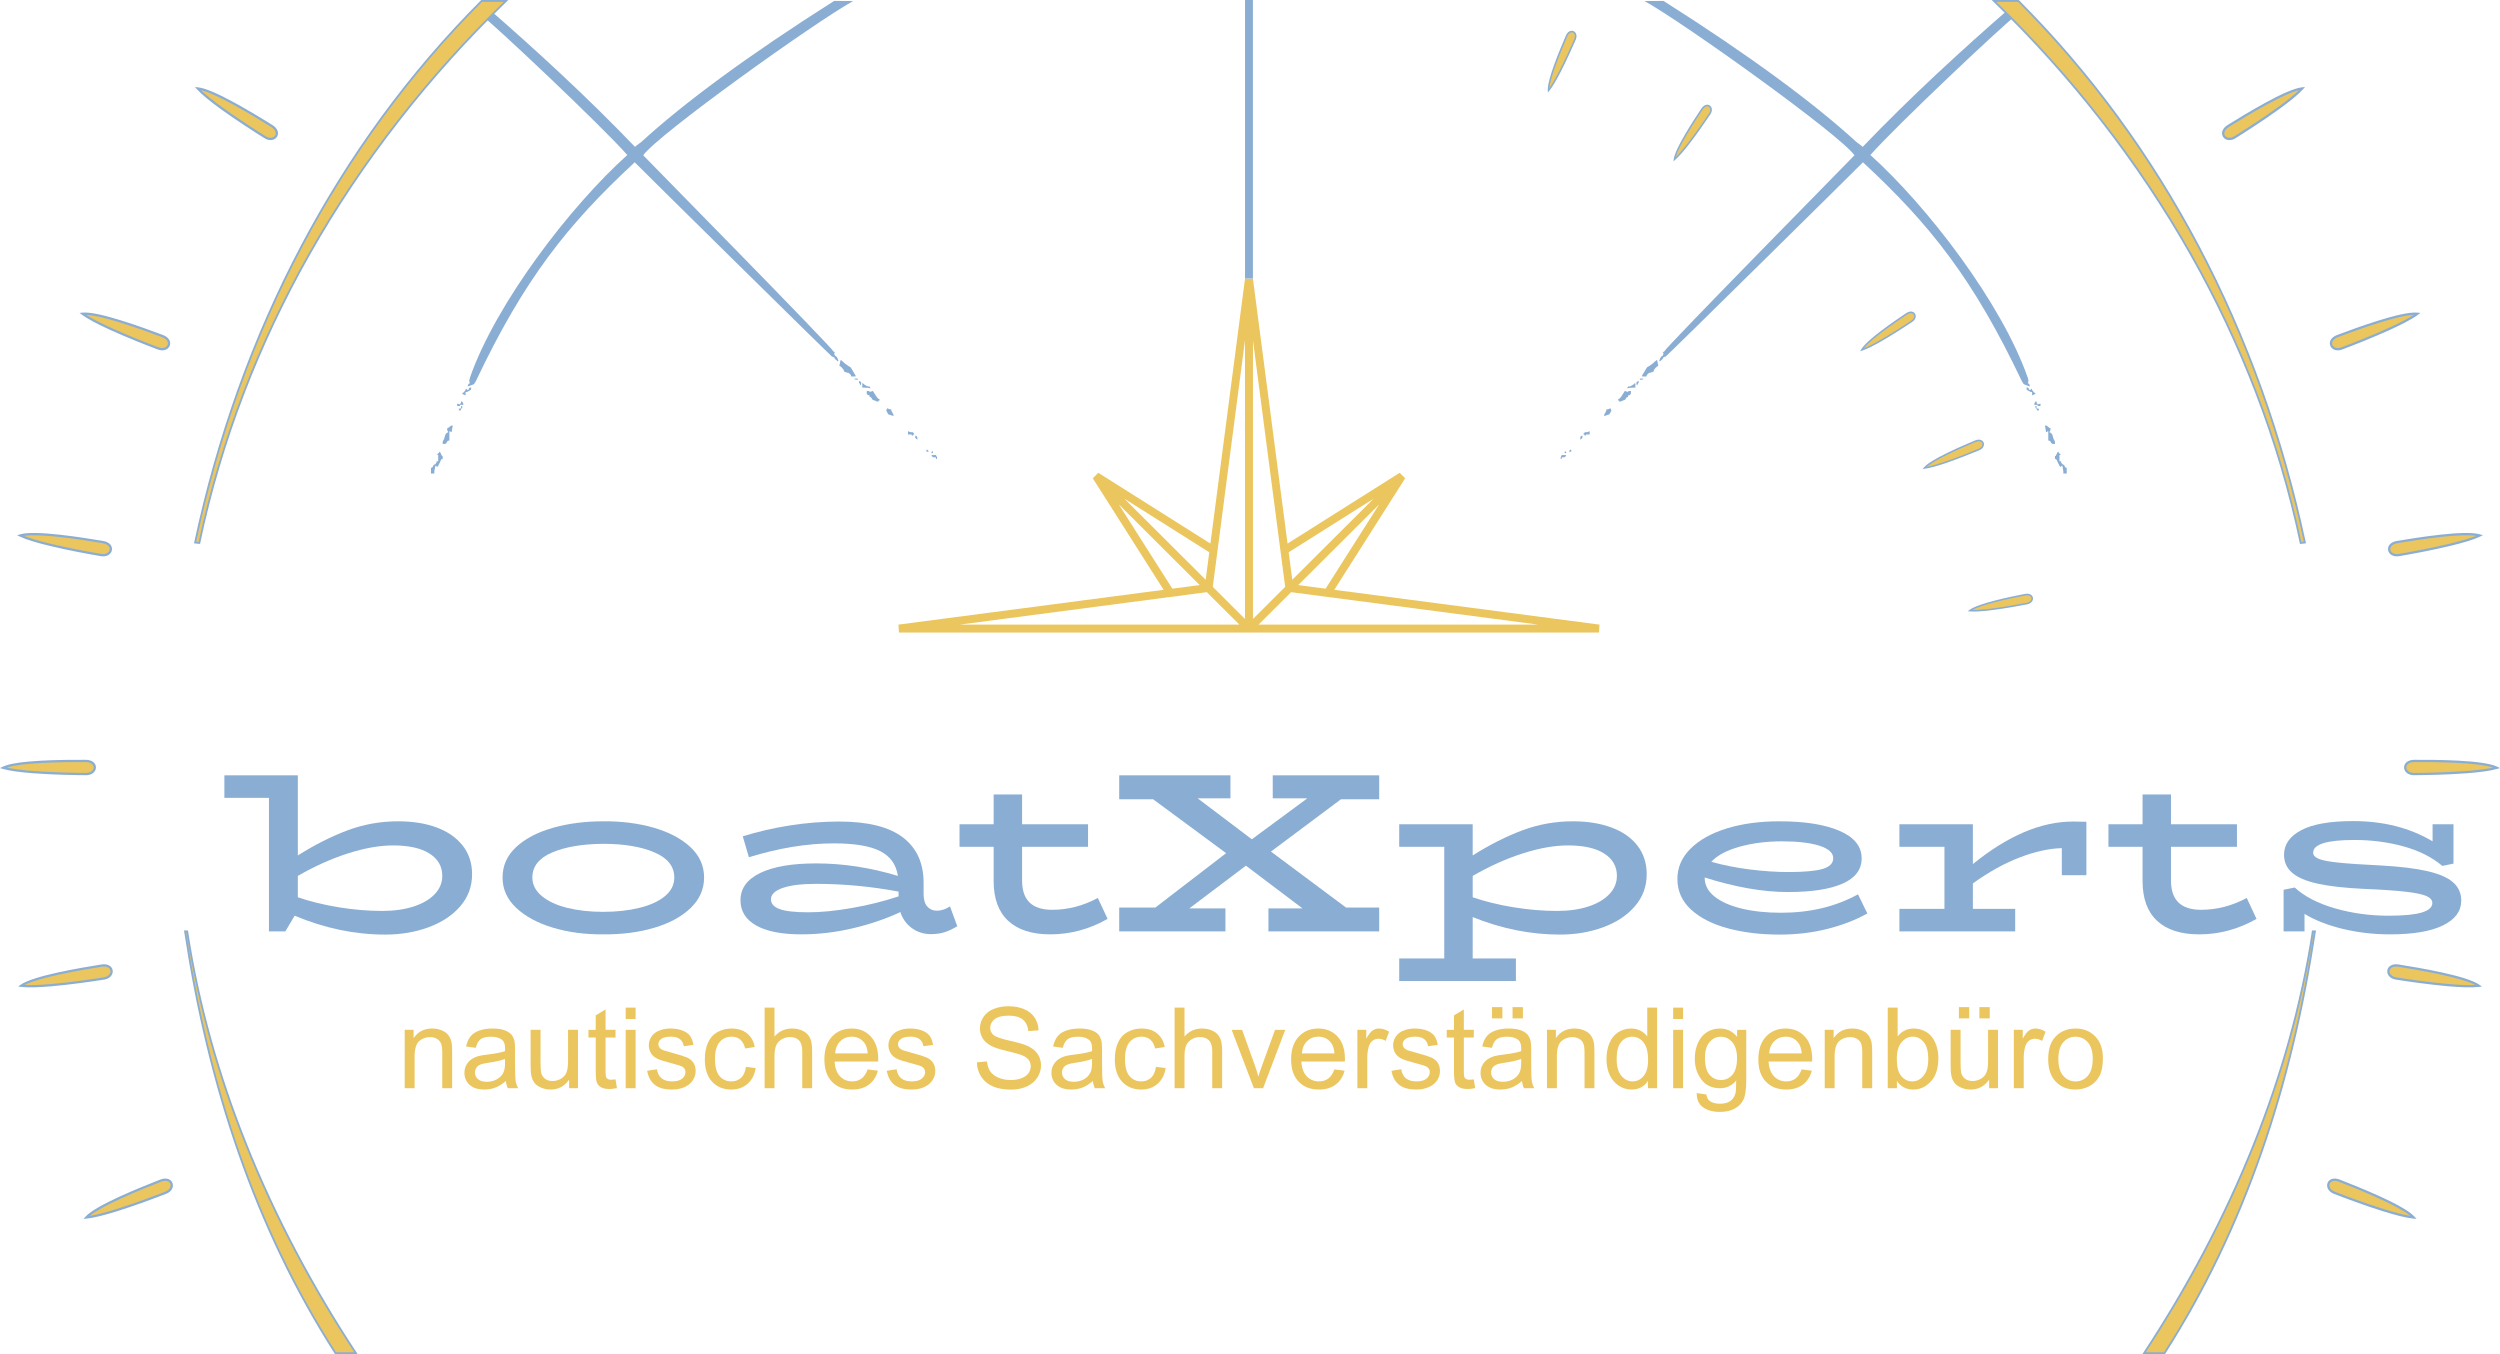 <?xml version="1.0" encoding="UTF-8"?>
<svg xmlns="http://www.w3.org/2000/svg" id="Ebene_1" version="1.1" viewBox="0 0 774.229 419.359">
  <path d="M288.463,140.077c0,.349-.052.268.165.248.526-.047.2.004.304-.383.105-.39-.469-.066-.469.134h0ZM269.291,119.681c-.44-.001-.396.043-.773-.099l-.881-.497c-.275-.223-.083-.244-.598-.432l-.003,1.384c3.433-.012,2.663.711,2.255-.356h0ZM142.868,126.461c.343-.138.246.292.279-.38.031-.636-.047-.225-.348-.346l.009.688-.705.176c.097.785-.253.434.525.524l.241-.662h0ZM264.607,117.441c.036.024.082.059.11.07l.939.111c-.143-.361.362-.338-.509-.385-.806-.044-.45.146-.539.204h0ZM287.35,139.457c-.234-.243-.102-.115-.43-.237l-.013.683.687-.003c-.127-.349-.003-.193-.244-.444h0ZM142.429,125.265c-.632-.23-.215-.166-.849-.235l.007.705c1.122.028.888.07.878-.357l1.027.016c-.018-.794-.167-.541-.35-1.037h-.343c-.016.763-.227.5-.369.909h0ZM283.452,134.895c-.002.531-.114.606.243.97.541.356.168.131.434.232.016-1.125-.254-1.048-.677-1.202h0ZM266.702,118.831c.005-.038-.013-.454-.014-.525l-.692-.35c.024.928.034.444.223.818l.299.571c.138-.212.092.159.184-.514h0ZM264.216.324l-5.898-.038c-26.636,16.895-46.492,31.574-59.732,43.694-.176.162-1.448,1.082-1.45,1.086l-.491.412c-14.81-15.468-31.25-30.515-45.691-43.062-.897-.687-3.035,1.432-2.201,2.012,3.627,2.523,37.878,34.849,45.514,43.575-17.648,15.852-40.66,45.874-48.721,68.91-.072.543-.381.932-.134,1.511.01.025.056.139.064.113.008-.026.054.071.068.113-.497.191-.664.515-.672,1.038l1.521-.552c.753-.36.317-.14.699-.691l.219-.295c15.031-31.7,28.35-48.496,49.254-67.891.704.805,60.816,60.103,61.089,60.151.641.115.352.309.694.182.007.488.529.785.809,1.076.248.257.097.118.454.247-.012-.444.033-.238-.105-.596-.302-.788-.45-.96-.937-1.138-.093-.823.044.226-.139-.39-.193-.651-.052-.265.143-.821h-.348c-.586-1.45-58.249-60.019-59.028-60.881,4.504-6.392,52.947-41.087,65.02-47.766h0ZM288.462,140.941c.054.07.105.44.434.605.293.147.596.085.953.082.094.888-.193.319.334.518.002-.438.044-.388-.095-.757l-.241-.449h-1.386ZM282.76,133.855c-.324-.005-.683.035-.993-.054l-.55-.285-.02,1.038c1.452-.006,1.065-.044,1.221.339h.338c.153-.414-.103-.229.345-.352v-.334c-.405-.157-.223.101-.341-.352h0ZM144.179,121.423c.26-.007.223.023.475-.053l1.022-.535c.035-.035.126-.153.149-.197.145-.284.08-.274.087-.611-.736.003-.541.086-.706.34-.024.037,0,.54-.105.242-.009-.026-.03.083-.054.12-.882-.108-.314.2-.513-.355-.468.188-.112-.038-.357.342-.027.043-.078.196-.105.24l-.49.553c-.264.217-.082.119-.439.247.166.419-.044.169.687.528l.361.175-.014-1.034h0ZM276.019,126.772c-.46-.002-.373.037-.755-.106l-.343-.185c-.018-.054-.076-.047-.117-.062l-.342.697.593,1.138c.026.025.065.057.094.079l1.564.511c-.006-.464.033-.232-.101-.593l-.488-.893c-.137-.354-.092-.146-.106-.587h0ZM271.454,122.873l-1.136-1.803c-1.821.653-.16.001-1.894.007-.012.668-.123,1.271.853,1.379.132,1.171-.021.079.527.685.565.624-.01.554,1.018.878,1.069.336.132.327,1.216.324.158-.399-.098-.219.351-.337v-.342c-.43-.159-.694-.466-.935-.792h0ZM140.125,132.219c.065-.217.073-.11.077-.432-.774.012-.496.058-.956.412-.218.168-.144.125-.413.277l-.356.171c-.004.921.126.624.345,1.201-.538.2-.85.529-1.003,1.079l-.255.953c-.443.958-.463.416-.469,1.605,1.059.011.913.045,1.322-.579.021-.032.036-.084.058-.114.314-.419.287-.33.699-.34v-2.937c.827.291-.13.043.682.336l.269-1.632h0ZM136.58,140.594c-.399-.786-.211-.562-.514-.685-.116.31-.022.153-.178.341-.336.402-.227.298-.686.35l.508.337v1.9c-1.106.124-.152-.094-.641.568-.528.714-.23.179-.663.546-.681.578.043.604-.936.965l-.01,1.736,1.046-.006c.002-.259-.015-.621.019-.867.075-.533.148-.522.162-.615.022-.148-.008-.244-.009-.254l.171-.682c.414.15.228-.103.35.342.519-.057.242-.022.455-.235l.527-1.025c.016-.038.037-.082.052-.121.978-2.506.866.414.87-1.907-.485-.187-.097.027-.352-.343-.029-.042-.096-.178-.12-.224-.018-.035-.034-.085-.052-.121h0ZM261.164,112.076c-.601-.619-.19.29-.517-.512h-.354l-.349,1.739c.465.164.871.599,1.192,1.051.532.749-.165.633,1.069,1.009l.562.131c.037.016.082.038.116.057l.198.147c.027.023.063.059.088.084.485.487.352.292.407.799l1.391.002c-.117-1.089.057-.03-.225-.647l-1.026-1.739c-.521-.768-.155-.345-.922-.806l-1.301-.95c-.026-.024-.06-.063-.085-.088-.143-.14-.046-.073-.243-.276h0Z" fill="#8aadd3" fill-rule="evenodd"></path>
  <path d="M485.045,140.077c0,.349.052.268-.165.248-.526-.047-.2.004-.304-.383-.105-.39.469-.066.469.134h0ZM504.218,119.681c.44-.001.396.043.773-.099l.881-.497c.275-.223.083-.244.598-.432l.003,1.384c-3.433-.012-2.663.711-2.255-.356h0ZM630.641,126.461c-.343-.138-.246.292-.279-.38-.031-.636.047-.225.348-.346l-.008.688.705.176c-.097.785.253.434-.525.524l-.241-.662h0ZM508.902,117.441c-.036.024-.082.059-.11.07l-.939.111c.143-.361-.362-.338.509-.385.806-.044.45.146.539.204h0ZM486.159,139.457c.234-.243.102-.115.43-.237l.013.683-.687-.003c.127-.349.003-.193.244-.444h0ZM631.079,125.265c.632-.23.215-.166.849-.235l-.007.705c-1.122.028-.888.07-.878-.357l-1.027.016c.018-.794.167-.541.35-1.037h.343c.016.763.227.5.369.909h0ZM490.056,134.895c.002.531.115.606-.243.97-.541.356-.168.131-.434.232-.016-1.125.254-1.048.677-1.202h0ZM506.807,118.831c-.005-.038.013-.454.014-.525l.692-.35c-.023.928-.034.444-.223.818l-.299.571c-.137-.212-.092.159-.184-.514h0ZM509.293.324l5.898-.038c26.636,16.895,46.492,31.574,59.732,43.694.176.162,1.448,1.082,1.45,1.086l.491.412c14.81-15.468,31.25-30.515,45.691-43.062.897-.687,3.035,1.432,2.201,2.012-3.627,2.523-37.878,34.849-45.514,43.575,17.648,15.852,40.66,45.874,48.721,68.91.072.543.381.932.134,1.511-.01.025-.056.139-.064.113-.008-.026-.054.071-.068.113.497.191.664.515.672,1.038l-1.521-.552c-.753-.36-.318-.14-.699-.691l-.219-.295c-15.031-31.7-28.35-48.496-49.254-67.891-.704.805-60.816,60.103-61.089,60.151-.641.115-.352.309-.694.182-.007.488-.529.785-.809,1.076-.248.257-.097.118-.454.247.012-.444-.033-.238.105-.596.302-.788.45-.96.937-1.138.093-.823-.044.226.139-.39.193-.651.052-.265-.143-.821h.348c.586-1.45,58.249-60.019,59.028-60.881-4.504-6.392-52.947-41.087-65.02-47.766h0ZM485.046,140.941c-.054.07-.105.44-.434.605-.293.147-.596.085-.953.082-.094.888.193.319-.334.518-.002-.438-.044-.388.095-.757l.241-.449h1.386ZM490.749,133.855c.324-.005.683.035.993-.054l.55-.285.02,1.038c-1.452-.006-1.065-.044-1.221.339h-.338c-.153-.414.103-.229-.345-.352v-.334c.405-.157.223.101.341-.352h0ZM629.33,121.423c-.26-.007-.223.023-.475-.053l-1.022-.535c-.035-.035-.126-.153-.148-.197-.146-.284-.08-.274-.087-.611.736.003.541.086.706.34.024.037,0,.54.105.242.009-.026.03.083.054.12.882-.108.313.2.513-.355.468.188.112-.038.357.342.028.043.078.196.105.24l.49.553c.264.217.082.119.439.247-.166.419.044.169-.687.528l-.361.175.014-1.034h0ZM497.49,126.772c.46-.002.373.037.755-.106l.343-.185c.018-.054.076-.047.117-.062l.341.697-.593,1.138c-.026.025-.065.057-.094.079l-1.564.511c.006-.464-.033-.232.101-.593l.488-.893c.137-.354.092-.146.106-.587h0ZM502.054,122.873l1.136-1.803c1.821.653.16.001,1.894.007.013.668.123,1.271-.853,1.379-.132,1.171.021.079-.527.685-.565.624.01.554-1.018.878-1.069.336-.132.327-1.216.324-.158-.399.098-.219-.351-.337v-.342c.43-.159.694-.466.935-.792h0ZM633.384,132.219c-.065-.217-.073-.11-.077-.432.774.012.496.058.956.412.218.168.144.125.413.277l.356.171c.004.921-.126.624-.345,1.201.538.2.85.529,1.004,1.079l.255.953c.443.958.463.416.469,1.605-1.059.011-.913.045-1.322-.579-.021-.032-.036-.084-.058-.114-.314-.419-.287-.33-.699-.34v-2.937c-.827.291.13.043-.682.336l-.269-1.632h0ZM636.929,140.594c.399-.786.211-.562.514-.685.116.31.022.153.178.341.336.402.227.298.686.35l-.508.337v1.9c1.106.124.152-.094.641.568.528.714.23.179.663.546.681.578-.043.604.936.965l.01,1.736-1.046-.006c-.002-.259.015-.621-.019-.867-.075-.533-.148-.522-.162-.615-.022-.148.008-.244.008-.254l-.171-.682c-.414.15-.228-.103-.349.342-.519-.057-.242-.022-.455-.235l-.527-1.025c-.016-.038-.037-.082-.052-.121-.978-2.506-.866.414-.87-1.907.485-.187.097.027.352-.343.029-.042.096-.178.12-.224.018-.035.034-.085.052-.121h0ZM512.344,112.076c.601-.619.19.29.517-.512h.354l.349,1.739c-.466.164-.871.599-1.192,1.051-.532.749.165.633-1.069,1.009l-.561.131c-.037.016-.082.038-.116.057l-.198.147c-.027.023-.063.059-.088.084-.485.487-.352.292-.407.799l-1.391.002c.117-1.089-.057-.03.224-.647l1.026-1.739c.521-.768.155-.345.922-.806l1.301-.95c.026-.024.06-.063.085-.088.143-.14.046-.073.243-.276h0Z" fill="#8aadd3" fill-rule="evenodd"></path>
  <path d="M388.02,86.264l-1.223.079-1.223-.079-10.722,82.076-34.73-21.921-1.699,1.704,21.946,34.536-82.132,10.78.16,2.455h216.798l.16-2.455-82.132-10.78,21.946-34.536-1.699-1.704-34.73,21.921-10.723-82.076h0ZM388.03,105.376l9.977,76.366-9.977,9.949v-86.316h0ZM375.588,181.742l9.977-76.367v86.316l-9.977-9.949h0ZM399.095,171.033l26.296-16.598-25.184,25.113-1.113-8.515h0ZM348.204,154.435l26.296,16.598-1.112,8.515-25.184-25.113h0ZM346.472,156.19l25.073,25.003-8.478,1.113-16.595-26.115h0ZM402.051,181.192l25.072-25.002-16.594,26.115-8.478-1.113h0ZM399.847,183.389l76.485,10.039h-86.552l10.067-10.039h0ZM373.748,183.389l10.068,10.039h-86.552l76.485-10.039h0Z" fill="#ebc55d"></path>
  <path d="M138.903,320.651c-.454-.635-1.138-1.149-2.051-1.541-.914-.392-1.915-.588-3.005-.588-2.508,0-4.427.993-5.755,2.98v-2.571h-2.758v18.082h3.065v-9.875c0-2.315.474-3.887,1.422-4.717.948-.828,2.074-1.243,3.38-1.243.817,0,1.529.185,2.137.553.607.369,1.03.863,1.269,1.481.238.619.357,1.553.357,2.801v10.999h3.065v-11.118c0-1.419-.057-2.412-.17-2.979-.182-.874-.499-1.628-.954-2.265h0Z" fill="#ebc55d"></path>
  <path d="M156.409,329.062c0,1.351-.165,2.372-.494,3.065-.431.897-1.107,1.603-2.026,2.12-.92.517-1.97.774-3.15.774-1.192,0-2.097-.272-2.716-.817-.619-.545-.928-1.226-.928-2.044,0-.533.141-1.018.426-1.456.283-.437.687-.769,1.209-.996.522-.227,1.413-.431,2.673-.613,2.225-.318,3.893-.703,5.006-1.158v1.124h0ZM159.508,329.436v-4.086c0-1.362-.051-2.304-.153-2.826-.182-.84-.5-1.535-.954-2.086-.454-.55-1.164-1.007-2.129-1.371-.965-.363-2.219-.545-3.763-.545-1.555,0-2.923.213-4.103.639-1.181.426-2.083,1.033-2.707,1.822-.624.789-1.072,1.825-1.345,3.107l2.997.409c.329-1.283.837-2.177,1.524-2.682.687-.505,1.751-.758,3.192-.758,1.544,0,2.707.347,3.491,1.039.579.511.868,1.391.868,2.639,0,.114-.006.381-.017.801-1.169.408-2.991.76-5.465,1.055-1.215.148-2.123.301-2.724.46-.818.227-1.553.562-2.205,1.005-.653.443-1.181,1.03-1.583,1.762-.403.732-.604,1.541-.604,2.426,0,1.51.533,2.75,1.6,3.72,1.067.97,2.593,1.455,4.58,1.455,1.203,0,2.33-.198,3.379-.596,1.05-.397,2.142-1.078,3.278-2.043.09.851.295,1.595.613,2.23h3.201c-.386-.692-.644-1.416-.774-2.171-.131-.754-.196-2.557-.196-5.406h0Z" fill="#ebc55d"></path>
  <path d="M175.925,328.619c0,1.544-.168,2.722-.502,3.533-.335.812-.906,1.453-1.711,1.924-.806.471-1.668.707-2.588.707s-1.691-.23-2.316-.689c-.624-.46-1.033-1.093-1.226-1.899-.125-.556-.187-1.634-.187-3.235v-10.028h-3.065v11.203c0,1.305.062,2.259.187,2.86.181.897.496,1.655.945,2.273.448.619,1.135,1.132,2.06,1.541.925.408,1.921.613,2.988.613,2.418,0,4.33-1.022,5.738-3.065v2.656h2.741v-18.082h-3.065v9.688h0Z" fill="#ebc55d"></path>
  <path d="M189.276,334.391c-.454,0-.803-.073-1.047-.221-.245-.148-.42-.346-.528-.596-.108-.249-.162-.811-.162-1.685v-10.573h3.082v-2.384h-3.082v-6.316l-3.047,1.839v4.478h-2.248v2.384h2.248v10.403c0,1.839.125,3.045.374,3.618.249.573.681,1.036,1.294,1.387.613.352,1.475.528,2.588.528.681,0,1.453-.091,2.316-.272l-.443-2.707c-.556.08-1.005.119-1.345.119h0Z" fill="#ebc55d"></path>
  <polygon points="193.774 315.578 196.839 315.578 196.839 312.053 193.774 312.053 193.774 315.578 193.774 315.578" fill="#ebc55d"></polygon>
  <polygon points="193.774 337.013 196.839 337.013 196.839 318.932 193.774 318.932 193.774 337.013 193.774 337.013" fill="#ebc55d"></polygon>
  <path d="M212.685,327.47c-.857-.369-2.37-.843-4.537-1.422-1.498-.409-2.401-.67-2.707-.783-.533-.215-.925-.488-1.175-.817-.25-.317-.374-.675-.374-1.073,0-.624.3-1.169.903-1.635.601-.465,1.606-.698,3.014-.698,1.192,0,2.113.261,2.767.783.653.522,1.047,1.249,1.183,2.179l2.997-.408c-.193-1.169-.545-2.103-1.056-2.801-.511-.698-1.302-1.252-2.375-1.66-1.073-.409-2.319-.613-3.737-.613-.942,0-1.824.122-2.647.366-.823.244-1.473.542-1.949.894-.636.454-1.138,1.025-1.507,1.711-.369.687-.553,1.433-.553,2.239,0,.885.224,1.694.672,2.426.448.732,1.107,1.305,1.975,1.719.868.415,2.426.905,4.674,1.473,1.668.42,2.712.766,3.133,1.039.602.397.902.942.902,1.634,0,.772-.34,1.445-1.021,2.018-.681.573-1.725.86-3.133.86-1.396,0-2.483-.323-3.26-.971-.778-.647-1.252-1.577-1.422-2.792l-3.031.477c.341,1.918,1.126,3.365,2.358,4.342,1.232.976,3.022,1.464,5.372,1.464,1.419,0,2.69-.247,3.814-.741,1.123-.494,1.983-1.192,2.58-2.094.596-.902.893-1.864.893-2.886,0-1.045-.244-1.918-.732-2.622-.488-.704-1.161-1.24-2.018-1.609h0Z" fill="#ebc55d"></path>
  <path d="M229.485,333.795c-.806.738-1.811,1.107-3.014,1.107-1.498,0-2.713-.551-3.644-1.652-.931-1.101-1.396-2.866-1.396-5.295,0-2.395.482-4.146,1.447-5.253.965-1.107,2.219-1.66,3.763-1.66,1.022,0,1.892.306,2.614.919.721.613,1.223,1.527,1.506,2.742l2.98-.46c-.352-1.827-1.152-3.238-2.401-4.231-1.249-.993-2.855-1.489-4.818-1.489-1.555,0-2.994.366-4.316,1.098-1.323.732-2.307,1.83-2.954,3.294-.647,1.465-.971,3.173-.971,5.125,0,3.019.752,5.337,2.256,6.955,1.504,1.618,3.493,2.426,5.967,2.426,1.975,0,3.641-.588,4.997-1.762,1.356-1.175,2.199-2.801,2.528-4.878l-3.014-.391c-.216,1.533-.727,2.667-1.532,3.405h0Z" fill="#ebc55d"></path>
  <path d="M248.762,319.315c-.988-.528-2.151-.792-3.491-.792-2.179,0-3.984.829-5.414,2.486v-8.956h-3.065v24.96h3.065v-9.892c0-1.418.171-2.53.511-3.337.341-.806.911-1.444,1.711-1.915.801-.471,1.654-.706,2.562-.706,1.214,0,2.154.349,2.818,1.047.664.698.996,1.813.996,3.345v11.458h3.065v-11.458c0-1.771-.213-3.122-.638-4.052-.426-.931-1.132-1.66-2.12-2.188h0Z" fill="#ebc55d"></path>
  <path d="M258.64,326.236c.102-1.578.633-2.837,1.592-3.779.959-.942,2.142-1.413,3.55-1.413,1.555,0,2.82.59,3.797,1.771.636.761,1.022,1.902,1.158,3.422h-10.097ZM263.748,318.523c-2.497,0-4.529.84-6.096,2.52-1.566,1.68-2.35,4.041-2.35,7.083,0,2.94.775,5.225,2.324,6.853,1.549,1.629,3.646,2.443,6.291,2.443,2.1,0,3.825-.511,5.176-1.532,1.35-1.022,2.276-2.457,2.775-4.307l-3.167-.392c-.466,1.294-1.096,2.237-1.89,2.826-.795.59-1.754.885-2.877.885-1.51,0-2.77-.528-3.78-1.584-1.01-1.055-1.572-2.576-1.685-4.563h13.485c.011-.363.017-.635.017-.817,0-2.985-.766-5.3-2.298-6.947-1.532-1.646-3.507-2.468-5.925-2.468h0Z" fill="#ebc55d"></path>
  <path d="M286.898,327.47c-.857-.369-2.37-.843-4.537-1.422-1.498-.409-2.401-.67-2.707-.783-.534-.215-.926-.488-1.175-.817-.25-.317-.374-.675-.374-1.073,0-.624.301-1.169.902-1.635.601-.465,1.606-.698,3.014-.698,1.192,0,2.114.261,2.767.783.653.522,1.047,1.249,1.183,2.179l2.997-.408c-.193-1.169-.545-2.103-1.056-2.801-.511-.698-1.302-1.252-2.375-1.66-1.072-.409-2.318-.613-3.737-.613-.942,0-1.825.122-2.647.366-.823.244-1.473.542-1.95.894-.636.454-1.138,1.025-1.507,1.711-.369.687-.553,1.433-.553,2.239,0,.885.224,1.694.672,2.426.448.732,1.107,1.305,1.975,1.719.868.415,2.426.905,4.673,1.473,1.668.42,2.712.766,3.133,1.039.602.397.903.942.903,1.634,0,.772-.341,1.445-1.022,2.018-.681.573-1.725.86-3.133.86-1.396,0-2.483-.323-3.26-.971-.778-.647-1.252-1.577-1.422-2.792l-3.031.477c.341,1.918,1.126,3.365,2.358,4.342,1.232.976,3.022,1.464,5.372,1.464,1.419,0,2.69-.247,3.814-.741,1.124-.494,1.983-1.192,2.58-2.094.596-.902.893-1.864.893-2.886,0-1.045-.244-1.918-.732-2.622-.488-.704-1.161-1.24-2.018-1.609h0Z" fill="#ebc55d"></path>
  <path d="M318.139,323.869c-.999-.454-2.841-.984-5.525-1.592-2.684-.607-4.344-1.2-4.98-1.779-.647-.579-.971-1.317-.971-2.213,0-1.033.457-1.916,1.371-2.648.914-.732,2.37-1.098,4.367-1.098,1.918,0,3.368.403,4.35,1.209.982.806,1.558,1.998,1.728,3.576l3.167-.239c-.057-1.464-.465-2.775-1.226-3.933-.761-1.158-1.847-2.034-3.261-2.631-1.413-.596-3.045-.893-4.895-.893-1.68,0-3.207.284-4.58.851-1.374.568-2.418,1.399-3.133,2.494-.715,1.096-1.073,2.273-1.073,3.533,0,1.147.292,2.182.877,3.107.584.925,1.473,1.7,2.665,2.324.919.488,2.525,1.008,4.818,1.558,2.293.551,3.774.957,4.444,1.217,1.044.398,1.793.889,2.248,1.473.454.585.681,1.268.681,2.052,0,.772-.236,1.484-.706,2.137-.471.653-1.189,1.166-2.154,1.541-.965.374-2.077.562-3.337.562-1.419,0-2.696-.247-3.831-.74-1.135-.494-1.972-1.141-2.512-1.941s-.882-1.824-1.03-3.073l-3.116.273c.045,1.668.502,3.164,1.371,4.486.868,1.323,2.066,2.313,3.592,2.971,1.526.658,3.419.988,5.678.988,1.782,0,3.385-.327,4.81-.979,1.424-.652,2.517-1.566,3.277-2.741.76-1.175,1.141-2.426,1.141-3.754,0-1.339-.346-2.523-1.039-3.55-.693-1.027-1.765-1.875-3.218-2.546h0Z" fill="#ebc55d"></path>
  <path d="M338.199,329.062c0,1.351-.165,2.372-.494,3.065-.431.897-1.107,1.603-2.026,2.12-.92.517-1.97.774-3.15.774-1.192,0-2.097-.272-2.716-.817-.619-.545-.928-1.226-.928-2.044,0-.533.141-1.018.426-1.456.283-.437.687-.769,1.209-.996.522-.227,1.413-.431,2.673-.613,2.225-.318,3.893-.703,5.006-1.158v1.124h0ZM341.298,329.436v-4.086c0-1.362-.051-2.304-.153-2.826-.182-.84-.5-1.535-.954-2.086-.454-.55-1.164-1.007-2.129-1.371-.965-.363-2.219-.545-3.763-.545-1.555,0-2.923.213-4.103.639-1.181.426-2.083,1.033-2.707,1.822-.624.789-1.072,1.825-1.345,3.107l2.997.409c.329-1.283.837-2.177,1.524-2.682.687-.505,1.751-.758,3.192-.758,1.544,0,2.707.347,3.49,1.039.579.511.868,1.391.868,2.639,0,.114-.006.381-.017.801-1.169.408-2.991.76-5.465,1.055-1.215.148-2.123.301-2.724.46-.818.227-1.553.562-2.205,1.005-.653.443-1.181,1.03-1.583,1.762-.403.732-.604,1.541-.604,2.426,0,1.51.533,2.75,1.6,3.72,1.067.97,2.593,1.455,4.58,1.455,1.203,0,2.33-.198,3.379-.596,1.05-.397,2.142-1.078,3.278-2.043.09.851.295,1.595.613,2.23h3.201c-.386-.692-.644-1.416-.774-2.171-.131-.754-.196-2.557-.196-5.406h0Z" fill="#ebc55d"></path>
  <path d="M356.454,333.795c-.806.738-1.811,1.107-3.013,1.107-1.498,0-2.713-.551-3.644-1.652-.931-1.101-1.396-2.866-1.396-5.295,0-2.395.482-4.146,1.447-5.253.965-1.107,2.219-1.66,3.763-1.66,1.022,0,1.892.306,2.614.919.721.613,1.223,1.527,1.506,2.742l2.98-.46c-.352-1.827-1.153-3.238-2.401-4.231-1.249-.993-2.855-1.489-4.818-1.489-1.555,0-2.994.366-4.316,1.098-1.323.732-2.307,1.83-2.954,3.294-.647,1.465-.971,3.173-.971,5.125,0,3.019.752,5.337,2.256,6.955,1.504,1.618,3.493,2.426,5.967,2.426,1.975,0,3.641-.588,4.998-1.762,1.356-1.175,2.199-2.801,2.528-4.878l-3.013-.391c-.216,1.533-.727,2.667-1.532,3.405h0Z" fill="#ebc55d"></path>
  <path d="M375.731,319.315c-.988-.528-2.151-.792-3.49-.792-2.179,0-3.984.829-5.414,2.486v-8.956h-3.065v24.96h3.065v-9.892c0-1.418.171-2.53.511-3.337.341-.806.911-1.444,1.711-1.915.801-.471,1.654-.706,2.563-.706,1.214,0,2.154.349,2.818,1.047.664.698.996,1.813.996,3.345v11.458h3.065v-11.458c0-1.771-.213-3.122-.638-4.052-.426-.931-1.132-1.66-2.12-2.188h0Z" fill="#ebc55d"></path>
  <path d="M390.854,329.964c-.488,1.34-.868,2.486-1.141,3.44-.352-1.26-.738-2.475-1.158-3.644l-3.882-10.829h-3.235l6.879,18.082h2.86l6.845-18.082h-3.15l-4.018,11.033h0Z" fill="#ebc55d"></path>
  <path d="M403.184,326.236c.102-1.578.632-2.837,1.592-3.779.959-.942,2.142-1.413,3.55-1.413,1.555,0,2.82.59,3.797,1.771.636.761,1.021,1.902,1.158,3.422h-10.096ZM408.292,318.523c-2.498,0-4.529.84-6.096,2.52-1.566,1.68-2.35,4.041-2.35,7.083,0,2.94.775,5.225,2.324,6.853,1.549,1.629,3.647,2.443,6.291,2.443,2.1,0,3.825-.511,5.176-1.532,1.35-1.022,2.276-2.457,2.775-4.307l-3.167-.392c-.465,1.294-1.096,2.237-1.89,2.826-.795.59-1.754.885-2.878.885-1.51,0-2.769-.528-3.78-1.584-1.01-1.055-1.572-2.576-1.686-4.563h13.485c.011-.363.017-.635.017-.817,0-2.985-.766-5.3-2.299-6.947-1.532-1.646-3.507-2.468-5.925-2.468h0Z" fill="#ebc55d"></path>
  <path d="M425.074,319.136c-.596.408-1.246,1.255-1.949,2.536v-2.741h-2.758v18.082h3.065v-9.467c0-1.294.17-2.486.511-3.575.227-.715.607-1.274,1.141-1.677.533-.403,1.135-.605,1.805-.605.75,0,1.499.222,2.248.664l1.056-2.844c-1.067-.658-2.117-.987-3.149-.987-.715,0-1.371.204-1.967.613h0Z" fill="#ebc55d"></path>
  <path d="M443.193,327.47c-.857-.369-2.37-.843-4.538-1.422-1.498-.409-2.4-.67-2.707-.783-.534-.215-.925-.488-1.175-.817-.25-.317-.375-.675-.375-1.073,0-.624.301-1.169.903-1.635.601-.465,1.606-.698,3.014-.698,1.192,0,2.114.261,2.767.783.652.522,1.047,1.249,1.183,2.179l2.996-.408c-.193-1.169-.545-2.103-1.056-2.801-.511-.698-1.302-1.252-2.375-1.66-1.073-.409-2.319-.613-3.737-.613-.942,0-1.824.122-2.647.366-.823.244-1.473.542-1.949.894-.636.454-1.138,1.025-1.507,1.711-.369.687-.553,1.433-.553,2.239,0,.885.224,1.694.673,2.426.448.732,1.107,1.305,1.975,1.719.868.415,2.426.905,4.673,1.473,1.669.42,2.713.766,3.133,1.039.602.397.902.942.902,1.634,0,.772-.34,1.445-1.021,2.018-.681.573-1.726.86-3.133.86-1.396,0-2.483-.323-3.26-.971-.778-.647-1.252-1.577-1.422-2.792l-3.03.477c.341,1.918,1.126,3.365,2.358,4.342,1.231.976,3.022,1.464,5.372,1.464,1.419,0,2.69-.247,3.814-.741,1.124-.494,1.984-1.192,2.58-2.094.595-.902.893-1.864.893-2.886,0-1.045-.244-1.918-.732-2.622-.488-.704-1.161-1.24-2.018-1.609h0Z" fill="#ebc55d"></path>
  <path d="M455.072,334.391c-.454,0-.803-.073-1.047-.221-.244-.148-.42-.346-.528-.596-.108-.249-.162-.811-.162-1.685v-10.573h3.081v-2.384h-3.081v-6.316l-3.048,1.839v4.478h-2.248v2.384h2.248v10.403c0,1.839.125,3.045.374,3.618.25.573.681,1.036,1.294,1.387.613.352,1.476.528,2.588.528.681,0,1.453-.091,2.316-.272l-.443-2.707c-.556.08-1.004.119-1.345.119h0Z" fill="#ebc55d"></path>
  <polygon points="465.274 311.9 462.073 311.9 462.073 315.39 465.274 315.39 465.274 311.9 465.274 311.9" fill="#ebc55d"></polygon>
  <polygon points="471.625 311.9 468.424 311.9 468.424 315.39 471.625 315.39 471.625 311.9 471.625 311.9" fill="#ebc55d"></polygon>
  <path d="M471.097,329.062c0,1.351-.165,2.372-.494,3.065-.432.897-1.107,1.603-2.026,2.12-.92.517-1.97.774-3.15.774-1.191,0-2.097-.272-2.716-.817-.619-.545-.928-1.226-.928-2.044,0-.533.142-1.018.426-1.456.283-.437.687-.769,1.209-.996.522-.227,1.413-.431,2.673-.613,2.224-.318,3.893-.703,5.006-1.158v1.124h0ZM474.196,329.436v-4.086c0-1.362-.051-2.304-.153-2.826-.181-.84-.499-1.535-.954-2.086-.454-.55-1.163-1.007-2.128-1.371-.965-.363-2.219-.545-3.763-.545-1.555,0-2.923.213-4.103.639-1.181.426-2.083,1.033-2.707,1.822-.624.789-1.073,1.825-1.345,3.107l2.997.409c.329-1.283.837-2.177,1.524-2.682.687-.505,1.751-.758,3.193-.758,1.544,0,2.707.347,3.49,1.039.579.511.868,1.391.868,2.639,0,.114-.006.381-.017.801-1.17.408-2.991.76-5.466,1.055-1.214.148-2.123.301-2.724.46-.817.227-1.552.562-2.205,1.005-.653.443-1.181,1.03-1.584,1.762-.402.732-.604,1.541-.604,2.426,0,1.51.534,2.75,1.6,3.72,1.067.97,2.594,1.455,4.58,1.455,1.203,0,2.329-.198,3.379-.596,1.05-.397,2.143-1.078,3.278-2.043.091.851.295,1.595.613,2.23h3.201c-.386-.692-.644-1.416-.775-2.171-.131-.754-.196-2.557-.196-5.406h0Z" fill="#ebc55d"></path>
  <path d="M492.655,320.651c-.454-.635-1.138-1.149-2.052-1.541-.914-.392-1.915-.588-3.005-.588-2.509,0-4.427.993-5.755,2.98v-2.571h-2.758v18.082h3.065v-9.875c0-2.315.474-3.887,1.422-4.717.947-.828,2.074-1.243,3.38-1.243.817,0,1.529.185,2.137.553.607.369,1.03.863,1.268,1.481.238.619.357,1.553.357,2.801v10.999h3.065v-11.118c0-1.419-.057-2.412-.17-2.979-.182-.874-.499-1.628-.953-2.265h0Z" fill="#ebc55d"></path>
  <path d="M508.995,333.259c-.937,1.096-2.075,1.643-3.414,1.643-1.328,0-2.48-.573-3.456-1.72-.976-1.146-1.465-2.877-1.465-5.193,0-2.395.457-4.148,1.371-5.261.913-1.113,2.052-1.669,3.414-1.669,1.396,0,2.571.579,3.524,1.737.953,1.158,1.43,2.974,1.43,5.449,0,2.248-.468,3.919-1.404,5.014h0ZM510.145,321.009c-.534-.738-1.226-1.337-2.078-1.796-.851-.46-1.822-.69-2.911-.69-1.487,0-2.832.392-4.035,1.175-1.203.784-2.106,1.91-2.707,3.38-.602,1.47-.902,3.107-.902,4.912,0,1.85.332,3.487.996,4.912.664,1.425,1.6,2.534,2.809,3.329,1.209.794,2.534,1.191,3.975,1.191,2.225,0,3.91-.896,5.057-2.69v2.281h2.843v-24.96h-3.047v8.956h0Z" fill="#ebc55d"></path>
  <polygon points="518.167 337.013 521.232 337.013 521.232 318.932 518.167 318.932 518.167 337.013 518.167 337.013" fill="#ebc55d"></polygon>
  <polygon points="518.167 315.578 521.232 315.578 521.232 312.053 518.167 312.053 518.167 315.578 518.167 315.578" fill="#ebc55d"></polygon>
  <path d="M536.507,332.85c-.953,1.084-2.134,1.626-3.542,1.626-1.419,0-2.599-.545-3.541-1.634-.943-1.09-1.413-2.82-1.413-5.193,0-2.179.477-3.822,1.43-4.929.954-1.107,2.112-1.66,3.474-1.66,1.385,0,2.568.562,3.55,1.686.982,1.123,1.473,2.792,1.473,5.005,0,2.316-.477,4.016-1.43,5.099h0ZM537.972,321.111c-1.385-1.725-3.144-2.588-5.278-2.588-1.6,0-2.994.398-4.18,1.192-1.186.795-2.092,1.921-2.716,3.38-.625,1.459-.937,3.051-.937,4.776,0,2.509.681,4.66,2.043,6.453,1.362,1.794,3.286,2.69,5.772,2.69,1.998,0,3.666-.789,5.005-2.366.011,1.998-.062,3.309-.221,3.933-.272,1.021-.794,1.816-1.566,2.383-.772.568-1.867.851-3.286.851-1.318,0-2.356-.283-3.116-.851-.568-.42-.914-1.09-1.038-2.009l-2.98-.442c-.045,1.952.596,3.414,1.924,4.384,1.328.97,3.07,1.455,5.227,1.455,1.816,0,3.346-.34,4.588-1.021,1.243-.681,2.151-1.609,2.724-2.784.573-1.175.86-3.17.86-5.985v-15.63h-2.826v2.18h0Z" fill="#ebc55d"></path>
  <path d="M547.884,326.236c.103-1.578.633-2.837,1.593-3.779.959-.942,2.142-1.413,3.55-1.413,1.555,0,2.82.59,3.797,1.771.636.761,1.021,1.902,1.158,3.422h-10.097ZM552.992,318.523c-2.497,0-4.529.84-6.095,2.52-1.566,1.68-2.35,4.041-2.35,7.083,0,2.94.775,5.225,2.324,6.853,1.549,1.629,3.647,2.443,6.291,2.443,2.1,0,3.825-.511,5.176-1.532,1.351-1.022,2.275-2.457,2.775-4.307l-3.167-.392c-.466,1.294-1.096,2.237-1.89,2.826-.795.59-1.753.885-2.877.885-1.51,0-2.77-.528-3.78-1.584-1.011-1.055-1.572-2.576-1.685-4.563h13.485c.011-.363.017-.635.017-.817,0-2.985-.766-5.3-2.299-6.947-1.532-1.646-3.507-2.468-5.925-2.468h0Z" fill="#ebc55d"></path>
  <path d="M578.671,320.651c-.454-.635-1.138-1.149-2.052-1.541-.914-.392-1.916-.588-3.005-.588-2.509,0-4.427.993-5.755,2.98v-2.571h-2.759v18.082h3.065v-9.875c0-2.315.474-3.887,1.422-4.717.947-.828,2.074-1.243,3.38-1.243.817,0,1.529.185,2.137.553.607.369,1.03.863,1.268,1.481.238.619.357,1.553.357,2.801v10.999h3.065v-11.118c0-1.419-.057-2.412-.17-2.979-.182-.874-.5-1.628-.953-2.265h0Z" fill="#ebc55d"></path>
  <path d="M595.7,333.157c-.976,1.164-2.134,1.745-3.473,1.745-1.646,0-2.952-.789-3.916-2.367-.59-.965-.886-2.531-.886-4.699,0-2.202.488-3.885,1.465-5.049.976-1.163,2.134-1.746,3.473-1.746,1.328,0,2.46.562,3.397,1.686.936,1.123,1.404,2.866,1.404,5.227,0,2.305-.488,4.038-1.464,5.202h0ZM598.246,321.086c-.642-.812-1.459-1.442-2.452-1.89-.994-.448-2.046-.672-3.158-.672-2.009,0-3.661.812-4.955,2.435v-8.905h-3.065v24.96h2.844v-2.264c1.214,1.782,2.888,2.673,5.022,2.673,2.145,0,3.984-.845,5.516-2.537,1.532-1.691,2.299-4.086,2.299-7.184,0-1.305-.182-2.531-.545-3.678-.363-1.146-.865-2.125-1.507-2.937h0Z" fill="#ebc55d"></path>
  <polygon points="609.852 311.9 606.652 311.9 606.652 315.39 609.852 315.39 609.852 311.9 609.852 311.9" fill="#ebc55d"></polygon>
  <polygon points="616.203 311.9 613.002 311.9 613.002 315.39 616.203 315.39 616.203 311.9 616.203 311.9" fill="#ebc55d"></polygon>
  <path d="M615.692,328.619c0,1.544-.167,2.722-.502,3.533-.335.812-.905,1.453-1.711,1.924-.806.471-1.668.707-2.588.707s-1.692-.23-2.315-.689c-.625-.46-1.033-1.093-1.226-1.899-.125-.556-.187-1.634-.187-3.235v-10.028h-3.065v11.203c0,1.305.062,2.259.187,2.86.181.897.496,1.655.945,2.273.448.619,1.135,1.132,2.06,1.541.925.408,1.921.613,2.988.613,2.417,0,4.33-1.022,5.737-3.065v2.656h2.741v-18.082h-3.065v9.688h0Z" fill="#ebc55d"></path>
  <path d="M628.371,319.136c-.596.408-1.246,1.255-1.949,2.536v-2.741h-2.758v18.082h3.065v-9.467c0-1.294.17-2.486.51-3.575.227-.715.607-1.274,1.141-1.677.534-.403,1.135-.605,1.805-.605.749,0,1.498.222,2.247.664l1.056-2.844c-1.067-.658-2.117-.987-3.15-.987-.715,0-1.371.204-1.967.613h0Z" fill="#ebc55d"></path>
  <path d="M646.584,333.166c-1.01,1.158-2.276,1.737-3.797,1.737-1.532,0-2.803-.576-3.814-1.729-1.011-1.152-1.515-2.886-1.515-5.201s.504-4.046,1.515-5.193c1.01-1.147,2.281-1.72,3.814-1.72,1.509,0,2.772.577,3.789,1.729,1.015,1.152,1.524,2.846,1.524,5.082,0,2.373-.505,4.137-1.515,5.295h0ZM648.883,320.966c-1.578-1.629-3.61-2.443-6.095-2.443-2.237,0-4.132.67-5.687,2.009-1.862,1.612-2.792,4.092-2.792,7.441,0,3.053.78,5.391,2.341,7.015,1.561,1.623,3.607,2.435,6.138,2.435,1.577,0,3.033-.369,4.367-1.107,1.333-.737,2.35-1.773,3.047-3.107.698-1.333,1.047-3.164,1.047-5.491,0-2.871-.789-5.122-2.366-6.751h0Z" fill="#ebc55d"></path>
  <path d="M128.094,280.734c2.818-.916,5.001-2.194,6.551-3.839,1.55-1.644,2.325-3.522,2.325-5.636,0-2.959-1.327-5.271-3.98-6.939-2.654-1.667-6.399-2.5-11.236-2.5-4.181,0-8.841.822-13.983,2.466-5.142,1.644-10.32,3.969-15.533,6.974v6.621c3.85,1.316,8.077,2.349,12.68,3.099,4.602.752,9.087,1.127,13.455,1.127,3.663,0,6.903-.457,9.721-1.374h0ZM135.209,256.255c3.428,1.268,6.116,3.135,8.066,5.6,1.948,2.466,2.923,5.437,2.923,8.911,0,3.758-1.209,7.044-3.628,9.862-2.419,2.818-5.683,4.991-9.791,6.516-4.11,1.526-8.607,2.29-13.49,2.29-9.393,0-18.738-1.948-28.036-5.846l-2.888,4.86h-5.072v-41.35h-13.807v-6.974h22.753v24.796c5.306-3.334,10.448-5.928,15.427-7.784,4.977-1.855,10.19-2.782,15.638-2.782,4.508,0,8.476.634,11.905,1.901h0Z" fill="#8aadd3"></path>
  <path d="M198.008,281.157c3.357-.821,5.999-2.031,7.925-3.628,1.926-1.596,2.889-3.522,2.889-5.776,0-3.428-2.055-6.023-6.164-7.784-4.111-1.761-9.404-2.642-15.885-2.642-6.435.048-11.694.94-15.779,2.677-4.086,1.738-6.129,4.321-6.129,7.749,0,2.208.974,4.121,2.923,5.741,1.948,1.62,4.579,2.842,7.89,3.663,3.311.822,7.009,1.233,11.095,1.233,4.132,0,7.878-.41,11.236-1.233h0ZM171.204,287.286c-4.743-1.432-8.523-3.475-11.341-6.129-2.818-2.653-4.226-5.788-4.226-9.404,0-3.663,1.397-6.798,4.191-9.404,2.794-2.607,6.562-4.59,11.306-5.953,4.743-1.361,9.979-2.043,15.709-2.043,5.636-.046,10.824.611,15.568,1.972,4.743,1.363,8.535,3.358,11.377,5.988,2.84,2.631,4.262,5.776,4.262,9.439,0,3.617-1.385,6.762-4.156,9.44-2.771,2.676-6.528,4.719-11.271,6.128-4.744,1.409-10.003,2.089-15.779,2.043-5.683.047-10.896-.646-15.638-2.078h0Z" fill="#8aadd3"></path>
  <path d="M241.472,281.545c1.807.658,4.778.986,8.911.986,3.897,0,8.394-.446,13.49-1.338,5.095-.891,9.897-2.089,14.406-3.593v-1.479c-8.501-1.596-17.001-2.395-25.5-2.395-4.508,0-7.972.423-10.39,1.267-2.42.846-3.628,2.02-3.628,3.522,0,1.363.903,2.372,2.712,3.029h0ZM296.453,286.828c-1.174.752-2.407,1.35-3.698,1.796-1.292.446-2.783.669-4.474.669-2.208,0-4.168-.623-5.882-1.867-1.715-1.244-2.9-2.899-3.557-4.966-4.556,2.113-9.487,3.793-14.793,5.036-5.308,1.244-10.591,1.867-15.85,1.867-6.105,0-10.778-.915-14.018-2.747-3.241-1.832-4.861-4.438-4.861-7.819,0-3.663,2.043-6.48,6.128-8.453,4.086-1.972,9.862-2.958,17.329-2.958,8.312,0,16.741,1.292,25.289,3.874-.517-3.522-2.349-6.081-5.494-7.678-3.147-1.596-7.914-2.395-14.301-2.395-8.312,0-17.094,1.434-26.346,4.297l-1.901-6.481c4.649-1.455,9.533-2.582,14.652-3.382,5.118-.798,10.19-1.197,15.216-1.197,8.828,0,15.392,1.632,19.689,4.895,4.297,3.265,6.446,7.95,6.446,14.054v3.522c0,1.738.387,3.029,1.162,3.874.775.845,1.749,1.268,2.923,1.268,1.409,0,2.77-.446,4.085-1.338l2.255,6.129h0Z" fill="#8aadd3"></path>
  <path d="M343.016,284.574c-5.636,3.194-11.553,4.79-17.752,4.79-5.683,0-10.028-1.397-13.032-4.191-3.006-2.794-4.508-6.891-4.508-12.292v-10.637h-10.566v-6.974h10.566v-9.228h8.806v9.228h20.428v6.974h-20.428v10.496c0,6.012,3.099,9.017,9.299,9.017,4.883,0,9.603-1.221,14.159-3.663l3.029,6.481h0Z" fill="#8aadd3"></path>
  <polygon points="393.595 263.723 416.842 281.052 427.126 281.052 427.126 288.448 392.82 288.448 392.82 281.333 403.387 281.333 385.847 268.09 368.306 281.333 379.507 281.333 379.507 288.448 346.61 288.448 346.61 281.052 357.81 281.052 379.718 264.216 357.106 247.521 346.61 247.521 346.61 240.124 381.056 240.124 381.056 247.239 370.913 247.239 387.678 259.919 404.866 247.239 394.159 247.239 394.159 240.124 427.126 240.124 427.126 247.521 415.292 247.521 393.595 263.723 393.595 263.723" fill="#8aadd3"></polygon>
  <path d="M491.899,280.734c2.793-.916,4.966-2.194,6.516-3.839,1.549-1.644,2.325-3.522,2.325-5.636,0-2.959-1.316-5.271-3.945-6.939-2.63-1.667-6.364-2.5-11.2-2.5-4.181,0-8.841.822-13.983,2.466-5.142,1.644-10.32,3.969-15.532,6.974v6.621c3.85,1.316,8.077,2.349,12.68,3.099,4.602.752,9.087,1.127,13.455,1.127,3.663,0,6.891-.457,9.686-1.374h0ZM499.014,256.255c3.452,1.268,6.14,3.135,8.066,5.6,1.925,2.466,2.888,5.437,2.888,8.911,0,3.758-1.21,7.044-3.628,9.862-2.419,2.818-5.683,4.991-9.792,6.516-4.11,1.526-8.606,2.29-13.49,2.29-9.016,0-18.01-1.807-26.98-5.424v12.82h13.384v6.974h-36.137v-6.974h13.948v-34.588h-13.948v-6.974h22.753v9.651c5.306-3.334,10.449-5.928,15.427-7.784,4.977-1.855,10.19-2.782,15.638-2.782,4.461,0,8.418.634,11.87,1.901h0Z" fill="#8aadd3"></path>
  <path d="M538.779,262.208c-3.993,1.104-6.928,2.665-8.805,4.685,3.85,1.081,7.889,1.879,12.116,2.395,4.227.517,8.172.775,11.835.775,4.79,0,8.288-.317,10.496-.951,2.206-.634,3.311-1.749,3.311-3.346,0-1.643-1.409-2.923-4.227-3.839-2.818-.916-6.716-1.374-11.693-1.374-4.697,0-9.041.552-13.032,1.655h0ZM578.298,282.883c-3.476,1.973-7.549,3.557-12.222,4.755-4.674,1.198-9.663,1.797-14.969,1.797-5.871,0-11.201-.646-15.991-1.937-4.79-1.291-8.594-3.228-11.412-5.811-2.818-2.582-4.227-5.752-4.227-9.51,0-3.522,1.349-6.633,4.051-9.334,2.7-2.7,6.433-4.79,11.201-6.27,4.766-1.479,10.202-2.219,16.307-2.219,7.89,0,14.112.986,18.667,2.959,4.554,1.972,6.833,4.814,6.833,8.523,0,3.476-1.972,6.082-5.918,7.819-3.944,1.738-9.58,2.606-16.906,2.606-7.702,0-16.296-1.502-25.782-4.508v.141c0,2.208,1.009,4.121,3.029,5.741,2.019,1.62,4.814,2.865,8.383,3.733,3.568.87,7.654,1.303,12.257,1.303,8.97,0,16.906-1.902,23.81-5.706l2.888,5.917h0Z" fill="#8aadd3"></path>
  <path d="M646.134,254.495v16.554h-7.608v-8.383c-3.944.095-8.301,1.057-13.067,2.888-4.767,1.832-9.592,4.509-14.476,8.031v7.89h13.102v6.974h-35.855v-6.974h13.948v-19.231h-13.948v-6.974h22.753v12.328c10.801-8.781,21.133-13.173,30.995-13.173l4.156.07h0Z" fill="#8aadd3"></path>
  <path d="M698.826,284.574c-5.636,3.194-11.553,4.79-17.752,4.79-5.683,0-10.027-1.397-13.032-4.191-3.006-2.794-4.508-6.891-4.508-12.292v-10.637h-10.567v-6.974h10.567v-9.228h8.805v9.228h20.428v6.974h-20.428v10.496c0,6.012,3.099,9.017,9.299,9.017,4.884,0,9.604-1.221,14.159-3.663l3.029,6.481h0Z" fill="#8aadd3"></path>
  <path d="M751.729,269.781c3.663.845,6.328,2.007,7.995,3.487,1.667,1.479,2.501,3.37,2.501,5.671,0,3.24-1.879,5.789-5.636,7.643-3.757,1.856-9.252,2.782-16.484,2.782-5.026,0-9.874-.564-14.547-1.691-4.673-1.127-8.629-2.677-11.87-4.649v5.424h-6.48v-12.891l3.451-.704c3.005,2.772,7.15,4.92,12.433,6.446,5.283,1.526,10.813,2.289,16.589,2.289,4.696,0,8.136-.328,10.32-.986,2.183-.657,3.275-1.643,3.275-2.959,0-.892-.611-1.608-1.832-2.149-1.222-.539-3.358-.986-6.41-1.338-3.053-.352-7.374-.645-12.962-.881-5.964-.282-10.742-.821-14.335-1.62-3.593-.798-6.223-1.925-7.889-3.381-1.668-1.455-2.501-3.311-2.501-5.565,0-3.193,1.772-5.729,5.319-7.608,3.545-1.878,8.911-2.818,16.096-2.818,9.392,0,17.587,2.09,24.585,6.269v-5.283h6.481v12.187l-3.452.704c-3.24-2.723-7.268-4.743-12.081-6.058-4.815-1.314-9.851-1.972-15.11-1.972-8.548,0-12.82,1.315-12.82,3.945,0,.799.574,1.433,1.725,1.902,1.15.47,3.17.858,6.058,1.162,2.888.306,7.22.599,12.997.88,6.058.329,10.919.916,14.581,1.761h0Z" fill="#8aadd3"></path>
  <path d="M26.515,235.661c-6.172-.019-21.211-.016-25.549,2.115,5.423,1.612,19.805,1.904,25.669,1.945,3.465.023,3.85-4.048-.121-4.06h0Z" fill="#ebc55d" fill-rule="evenodd"></path>
  <path d="M26.515,236.014c-3.079-.009-8.372-.013-13.444.251-4.365.228-8.552.653-10.968,1.44,2.121.482,5.128.826,8.372,1.072,5.93.449,12.614.567,16.163.591,1.12.007,1.867-.45,2.191-1.034.118-.212.181-.441.183-.668.003-.223-.053-.448-.169-.655-.313-.559-1.07-.994-2.328-.998h0ZM13.035,235.56c5.074-.265,10.388-.261,13.48-.251,1.554.005,2.519.597,2.945,1.358.177.316.261.662.257,1.009-.004.343-.096.687-.272,1.002-.439.788-1.402,1.406-2.812,1.397-3.57-.025-10.287-.142-16.213-.591-3.857-.292-7.396-.726-9.555-1.367l-.866-.257.811-.399c2.22-1.09,7.112-1.633,12.224-1.9h0Z" fill="#8aadd3"></path>
  <path d="M31.824,167.867c-6.088-1.013-20.931-3.434-25.556-2.03,5.093,2.465,19.24,5.071,25.021,6.056,3.416.581,4.452-3.375.535-4.027h0Z" fill="#ebc55d" fill-rule="evenodd"></path>
  <path d="M31.767,168.216c-3.037-.505-8.26-1.362-13.309-1.918-4.345-.479-8.545-.734-11.057-.347,2.015.817,4.928,1.642,8.09,2.407,5.78,1.399,12.358,2.592,15.856,3.188,1.104.188,1.915-.143,2.33-.667.151-.19.249-.406.288-.629.039-.22.02-.45-.061-.673-.219-.603-.895-1.154-2.137-1.36h0ZM18.537,165.595c5.051.556,10.294,1.416,13.344,1.924,1.533.255,2.39.995,2.688,1.815.124.34.151.695.091,1.037-.059.338-.206.663-.429.945-.56.707-1.61,1.162-3,.925-3.52-.6-10.129-1.798-15.906-3.197-3.76-.91-7.182-1.908-9.209-2.889l-.814-.394.865-.262c2.366-.718,7.282-.466,12.37.095h0Z" fill="#8aadd3"></path>
  <path d="M50.276,104.054c-5.781-2.16-19.886-7.378-24.694-6.885,4.527,3.394,17.913,8.661,23.398,10.735,3.242,1.225,5.016-2.46,1.296-3.849h0Z" fill="#ebc55d" fill-rule="evenodd"></path>
  <path d="M50.153,104.385c-2.884-1.078-7.847-2.919-12.696-4.431-4.173-1.302-8.246-2.357-10.786-2.457,1.822,1.188,4.522,2.555,7.479,3.911,5.406,2.48,11.633,4.911,14.953,6.165,1.048.396,1.907.226,2.414-.209.185-.158.323-.351.403-.562.08-.208.106-.439.069-.673-.1-.633-.658-1.304-1.837-1.744h0ZM37.669,99.279c4.851,1.513,9.833,3.361,12.729,4.443,1.456.544,2.155,1.434,2.291,2.296.056.358.015.711-.109,1.036-.123.321-.329.611-.603.846-.685.587-1.803.832-3.121.334-3.34-1.263-9.598-3.704-15-6.183-3.516-1.613-6.684-3.248-8.486-4.599l-.723-.542.899-.092c2.46-.252,7.236.937,12.123,2.462h0Z" fill="#8aadd3"></path>
  <path d="M84.105,38.973c-5.247-3.25-18.057-11.127-22.869-11.585,3.775,4.214,15.871,12,20.845,15.107,2.94,1.835,5.401-1.431,2.024-3.521h0Z" fill="#ebc55d" fill-rule="evenodd"></path>
  <path d="M83.92,39.274c-2.617-1.621-7.124-4.398-11.582-6.83-3.837-2.093-7.625-3.925-10.096-4.521,1.554,1.521,3.935,3.391,6.569,5.3,4.815,3.49,10.447,7.092,13.457,8.973.95.593,1.826.595,2.408.268.212-.119.385-.281.506-.473.119-.188.19-.409.2-.646.026-.641-.39-1.407-1.46-2.07h0ZM72.677,31.824c4.461,2.433,8.985,5.221,11.613,6.849,1.322.818,1.833,1.828,1.797,2.7-.015.362-.124.701-.31.994-.183.29-.442.535-.756.711-.787.442-1.931.463-3.127-.284-3.028-1.892-8.687-5.511-13.499-8.999-3.132-2.27-5.919-4.494-7.421-6.171l-.603-.673.899.085c2.462.235,6.913,2.335,11.407,4.787h0Z" fill="#8aadd3"></path>
  <path d="M31.411,299.044c-6.093.983-20.932,3.428-24.866,6.235,5.613.71,19.852-1.336,25.644-2.248,3.423-.54,3.142-4.62-.778-3.987h0Z" fill="#ebc55d" fill-rule="evenodd"></path>
  <path d="M31.468,299.393c-3.04.491-8.263,1.346-13.225,2.431-4.27.933-8.332,2.032-10.589,3.201,2.171.131,5.194-.017,8.435-.301,5.925-.52,12.539-1.488,16.045-2.041,1.106-.175,1.769-.747,1.995-1.376.082-.229.106-.465.072-.689-.033-.221-.125-.433-.273-.619-.4-.501-1.217-.808-2.459-.607h0ZM18.093,301.133c4.964-1.085,10.208-1.944,13.26-2.436,1.534-.248,2.582.18,3.127.862.226.283.365.611.417.954.052.339.017.694-.105,1.033-.305.849-1.155,1.615-2.547,1.835-3.527.555-10.174,1.53-16.094,2.049-3.854.338-7.416.484-9.65.202l-.897-.113.736-.525c2.013-1.436,6.752-2.766,11.753-3.859h0Z" fill="#8aadd3"></path>
  <path d="M49.694,365.662c-5.744,2.257-19.723,7.802-22.971,11.381,5.636-.5,19.113-5.528,24.579-7.652,3.23-1.255,2.088-5.182-1.608-3.73h0Z" fill="#ebc55d" fill-rule="evenodd"></path>
  <path d="M49.825,365.99c-2.866,1.126-7.788,3.073-12.405,5.188-3.974,1.82-7.709,3.758-9.666,5.38,2.149-.334,5.072-1.122,8.177-2.089,5.679-1.768,11.936-4.121,15.244-5.407,1.044-.406,1.57-1.106,1.656-1.769.032-.241.005-.477-.076-.688-.08-.208-.214-.397-.398-.547-.497-.405-1.361-.53-2.532-.07h0ZM37.126,370.535c4.62-2.116,9.561-4.071,12.438-5.201,1.447-.569,2.562-.374,3.239.177.281.228.487.519.611.843.123.321.164.674.117,1.032-.117.894-.785,1.824-2.099,2.335-3.328,1.293-9.615,3.658-15.29,5.425-3.694,1.15-7.143,2.051-9.386,2.25l-.9.08.607-.67c1.662-1.831,6.009-4.139,10.663-6.271h0Z" fill="#8aadd3"></path>
  <path d="M103.904,419.076c-24.924-38.811-39.401-83.085-46.595-130.628h.67c7.337,47.661,26.86,91.964,52.259,130.628h-6.334Z" fill="#ebc55d" fill-rule="evenodd"></path>
  <path d="M103.666,419.229c-12.474-19.423-22.334-40.215-29.975-62.099-7.641-21.882-13.063-44.854-16.662-68.64l-.049-.325h1.242l.037.241c3.513,22.824,9.824,44.877,18.238,65.907,9.141,22.85,20.764,44.493,33.977,64.608l.288.439h-7.012l-.084-.131h0ZM74.224,356.944c7.609,21.792,17.423,42.5,29.834,61.849h5.657c-13.116-20.024-24.655-41.552-33.743-64.269-8.4-20.997-14.708-43.011-18.235-65.792h-.098c3.595,23.641,8.993,46.469,16.586,68.212h0Z" fill="#8aadd3"></path>
  <path d="M60.42,168.017C74.164,103.509,104.211,45.261,149.156.286h7.569c-46.346,44.908-81.139,102.362-94.992,167.866l-1.312-.136h0Z" fill="#ebc55d" fill-rule="evenodd"></path>
  <path d="M60.143,167.958c6.941-32.577,18.037-63.561,33.108-92.047C108.045,47.946,126.671,22.386,148.956.087l.084-.084h8.383l-.502.486c-23.752,23.015-44.467,49.327-60.879,78.33-15.586,27.542-27.292,57.513-34.033,89.391l-.053.25-1.879-.194.065-.308h0ZM93.751,76.174c-14.998,28.35-26.054,59.179-32.988,91.594l.746.077c6.762-31.843,18.468-61.784,34.042-89.305C111.875,49.693,132.449,23.505,156.028.569h-6.755c-22.207,22.239-40.772,47.724-55.522,75.605h0Z" fill="#8aadd3"></path>
  <polygon points="385.575 86.264 388.016 86.264 388.016 0 385.575 0 385.575 86.264 385.575 86.264" fill="#8aadd3" fill-rule="evenodd"></polygon>
  <path d="M747.715,235.661c6.172-.019,21.211-.016,25.549,2.115-5.423,1.612-19.805,1.904-25.669,1.945-3.465.023-3.85-4.048.121-4.06h0Z" fill="#ebc55d" fill-rule="evenodd"></path>
  <path d="M747.715,236.014c3.079-.009,8.372-.013,13.444.251,4.365.228,8.552.653,10.968,1.44-2.121.482-5.128.826-8.372,1.072-5.93.449-12.614.567-16.163.591-1.12.007-1.867-.45-2.191-1.034-.118-.212-.181-.441-.183-.668-.003-.223.053-.448.169-.655.313-.559,1.069-.994,2.328-.998h0ZM761.194,235.56c-5.074-.265-10.388-.261-13.48-.251-1.554.005-2.519.597-2.945,1.358-.177.316-.261.662-.257,1.009.004.343.096.687.271,1.002.439.788,1.402,1.406,2.812,1.397,3.57-.025,10.287-.142,16.213-.591,3.857-.292,7.396-.726,9.555-1.367l.866-.257-.811-.399c-2.22-1.09-7.112-1.633-12.224-1.9h0Z" fill="#8aadd3"></path>
  <path d="M742.405,167.867c6.088-1.013,20.931-3.434,25.556-2.03-5.093,2.465-19.24,5.071-25.021,6.056-3.416.581-4.452-3.375-.535-4.027h0Z" fill="#ebc55d" fill-rule="evenodd"></path>
  <path d="M742.462,168.216c3.037-.505,8.26-1.362,13.309-1.918,4.345-.479,8.545-.734,11.057-.347-2.015.817-4.928,1.642-8.09,2.407-5.78,1.399-12.358,2.592-15.856,3.188-1.104.188-1.915-.143-2.329-.667-.151-.19-.249-.406-.288-.629-.039-.22-.02-.45.061-.673.219-.603.895-1.154,2.137-1.36h0ZM755.692,165.595c-5.051.556-10.294,1.416-13.344,1.924-1.533.255-2.39.995-2.688,1.815-.124.34-.151.695-.091,1.037.059.338.206.663.429.945.56.707,1.61,1.162,3,.925,3.519-.6,10.129-1.798,15.906-3.197,3.76-.91,7.182-1.908,9.209-2.889l.814-.394-.865-.262c-2.366-.718-7.282-.466-12.37.095h0Z" fill="#8aadd3"></path>
  <path d="M723.953,104.054c5.781-2.16,19.886-7.378,24.694-6.885-4.527,3.394-17.913,8.661-23.398,10.735-3.242,1.225-5.016-2.46-1.296-3.849h0Z" fill="#ebc55d" fill-rule="evenodd"></path>
  <path d="M724.076,104.385c2.884-1.078,7.847-2.919,12.696-4.431,4.173-1.302,8.246-2.357,10.786-2.457-1.822,1.188-4.522,2.555-7.479,3.911-5.406,2.48-11.633,4.911-14.953,6.165-1.048.396-1.907.226-2.414-.209-.185-.158-.323-.351-.403-.562-.08-.208-.106-.439-.069-.673.099-.633.658-1.304,1.837-1.744h0ZM736.56,99.279c-4.851,1.513-9.833,3.361-12.729,4.443-1.456.544-2.155,1.434-2.291,2.296-.056.358-.015.711.109,1.036.123.321.329.611.603.846.685.587,1.803.832,3.122.334,3.34-1.263,9.598-3.704,14.999-6.183,3.516-1.613,6.684-3.248,8.486-4.599l.723-.542-.899-.092c-2.46-.252-7.236.937-12.123,2.462h0Z" fill="#8aadd3"></path>
  <path d="M690.124,38.973c5.247-3.25,18.057-11.127,22.869-11.585-3.775,4.214-15.871,12-20.845,15.107-2.94,1.835-5.401-1.431-2.024-3.521h0Z" fill="#ebc55d" fill-rule="evenodd"></path>
  <path d="M690.309,39.274c2.617-1.621,7.124-4.398,11.582-6.83,3.837-2.093,7.626-3.925,10.096-4.521-1.554,1.521-3.935,3.391-6.569,5.3-4.816,3.49-10.447,7.092-13.457,8.973-.95.593-1.826.595-2.408.268-.212-.119-.385-.281-.506-.473-.119-.188-.19-.409-.2-.646-.026-.641.39-1.407,1.46-2.07h0ZM701.552,31.824c-4.461,2.433-8.985,5.221-11.613,6.849-1.322.818-1.833,1.828-1.797,2.7.015.362.124.701.31.994.183.29.442.535.756.711.787.442,1.931.463,3.127-.284,3.028-1.892,8.687-5.511,13.499-8.999,3.132-2.27,5.919-4.494,7.421-6.171l.603-.673-.899.085c-2.462.235-6.913,2.335-11.407,4.787h0Z" fill="#8aadd3"></path>
  <path d="M742.818,299.044c6.093.983,20.932,3.428,24.866,6.235-5.613.71-19.852-1.336-25.644-2.248-3.423-.54-3.142-4.62.778-3.987h0Z" fill="#ebc55d" fill-rule="evenodd"></path>
  <path d="M742.761,299.393c3.04.491,8.263,1.346,13.225,2.431,4.27.933,8.332,2.032,10.589,3.201-2.171.131-5.194-.017-8.434-.301-5.925-.52-12.539-1.488-16.045-2.041-1.106-.175-1.769-.747-1.995-1.376-.082-.229-.106-.465-.072-.689.033-.221.125-.433.273-.619.4-.501,1.217-.808,2.459-.607h0ZM756.136,301.133c-4.964-1.085-10.208-1.944-13.26-2.436-1.534-.248-2.582.18-3.127.862-.226.283-.365.611-.417.954-.052.339-.017.694.105,1.033.305.849,1.155,1.615,2.547,1.835,3.527.555,10.174,1.53,16.094,2.049,3.854.338,7.416.484,9.65.202l.897-.113-.736-.525c-2.013-1.436-6.752-2.766-11.753-3.859h0Z" fill="#8aadd3"></path>
  <path d="M724.535,365.662c5.744,2.257,19.723,7.802,22.971,11.381-5.635-.5-19.113-5.528-24.579-7.652-3.23-1.255-2.088-5.182,1.608-3.73h0Z" fill="#ebc55d" fill-rule="evenodd"></path>
  <path d="M724.405,365.99c2.866,1.126,7.788,3.073,12.405,5.188,3.974,1.82,7.709,3.758,9.666,5.38-2.149-.334-5.072-1.122-8.177-2.089-5.679-1.768-11.936-4.121-15.244-5.407-1.044-.406-1.57-1.106-1.656-1.769-.032-.241-.005-.477.076-.688.08-.208.214-.397.398-.547.497-.405,1.361-.53,2.532-.07h0ZM737.103,370.535c-4.62-2.116-9.561-4.071-12.438-5.201-1.447-.569-2.562-.374-3.239.177-.281.228-.487.519-.611.843-.123.321-.164.674-.117,1.032.117.894.785,1.824,2.099,2.335,3.328,1.293,9.615,3.658,15.29,5.425,3.694,1.15,7.143,2.051,9.386,2.25l.9.08-.607-.67c-1.662-1.831-6.009-4.139-10.663-6.271h0Z" fill="#8aadd3"></path>
  <path d="M670.326,419.076c24.924-38.811,39.401-83.085,46.595-130.628h-.67c-7.337,47.661-26.86,91.964-52.259,130.628h6.334Z" fill="#ebc55d" fill-rule="evenodd"></path>
  <path d="M670.564,419.229c12.474-19.423,22.334-40.215,29.975-62.099,7.641-21.882,13.063-44.854,16.662-68.64l.049-.325h-1.242l-.037.241c-3.513,22.824-9.824,44.877-18.238,65.907-9.141,22.85-20.764,44.493-33.977,64.608l-.288.439h7.012l.084-.131h0ZM700.005,356.944c-7.609,21.792-17.423,42.5-29.834,61.849h-5.657c13.116-20.024,24.655-41.552,33.743-64.269,8.4-20.997,14.708-43.011,18.235-65.792h.098c-3.595,23.641-8.993,46.469-16.586,68.212h0Z" fill="#8aadd3"></path>
  <path d="M713.809,168.017c-13.744-64.507-43.79-122.756-88.736-167.731h-7.569c46.346,44.908,81.139,102.362,94.992,167.866l1.312-.136h0Z" fill="#ebc55d" fill-rule="evenodd"></path>
  <path d="M714.086,167.958c-6.941-32.577-18.037-63.561-33.108-92.047-14.795-27.965-33.42-53.525-55.705-75.824l-.084-.084h-8.383l.502.486c23.752,23.015,44.467,49.327,60.879,78.33,15.586,27.542,27.292,57.513,34.033,89.391l.053.25,1.879-.194-.066-.308h0ZM680.478,76.174c14.998,28.35,26.054,59.179,32.988,91.594l-.746.077c-6.762-31.843-18.468-61.784-34.042-89.305-16.323-28.847-36.897-55.035-60.477-77.971h6.755c22.207,22.239,40.772,47.724,55.522,75.605h0Z" fill="#8aadd3"></path>
  <path d="M485.157,11.138c-1.688,3.933-5.769,13.531-5.587,16.878,2.501-3.023,6.593-12.122,8.211-15.853.956-2.205-1.538-3.556-2.623-1.025h0Z" fill="#ebc55d" fill-rule="evenodd"></path>
  <path d="M485.382,11.234c-.842,1.962-2.282,5.339-3.49,8.647-1.04,2.847-1.905,5.634-2.059,7.39.883-1.222,1.92-3.048,2.957-5.051,1.897-3.662,3.787-7.896,4.766-10.154.309-.713.22-1.314-.065-1.679-.103-.133-.233-.235-.376-.298-.142-.062-.3-.088-.464-.07-.442.048-.925.412-1.269,1.215h0ZM481.432,19.713c1.209-3.31,2.654-6.7,3.5-8.67.425-.991,1.065-1.445,1.667-1.511.25-.027.494.013.714.11.218.096.412.248.566.445.384.494.516,1.276.128,2.173-.985,2.272-2.884,6.526-4.78,10.186-1.234,2.382-2.471,4.523-3.467,5.726l-.399.483-.034-.626c-.093-1.713.889-4.982,2.107-8.316h0Z" fill="#8aadd3"></path>
  <path d="M527.11,33.748c-2.367,3.566-8.106,12.274-8.528,15.6,3.003-2.524,8.663-10.74,10.925-14.119,1.336-1.998-.874-3.775-2.397-1.48h0Z" fill="#ebc55d" fill-rule="evenodd"></path>
  <path d="M527.314,33.883c-1.181,1.779-3.204,4.842-4.987,7.88-1.535,2.614-2.887,5.2-3.354,6.9,1.088-1.044,2.436-2.654,3.816-4.438,2.524-3.262,5.143-7.087,6.513-9.132.432-.645.452-1.253.238-1.663-.078-.149-.187-.273-.317-.361-.128-.087-.279-.14-.444-.152-.443-.032-.984.24-1.467.967h0ZM521.905,41.514c1.784-3.039,3.815-6.114,5.001-7.9.596-.898,1.307-1.231,1.911-1.187.251.018.483.101.683.236.197.133.361.318.477.54.289.555.279,1.348-.265,2.161-1.377,2.058-4.01,5.901-6.532,9.161-1.641,2.122-3.244,4.005-4.439,5.01l-.48.403.079-.622c.216-1.701,1.769-4.741,3.567-7.803h0Z" fill="#8aadd3"></path>
  <path d="M590.429,97.2c-3.549,2.392-12.178,8.25-13.838,11.162,3.74-1.187,12.107-6.619,15.488-8.879,1.997-1.336.633-3.823-1.65-2.283h0Z" fill="#ebc55d" fill-rule="evenodd"></path>
  <path d="M590.567,97.403c-1.771,1.193-4.81,3.253-7.617,5.379-2.416,1.83-4.653,3.704-5.734,5.097,1.405-.549,3.265-1.523,5.221-2.645,3.578-2.051,7.46-4.587,9.506-5.954.645-.432.896-.985.855-1.447-.015-.168-.068-.323-.155-.454-.085-.129-.205-.236-.352-.31-.397-.199-1.001-.154-1.725.334h0ZM582.655,102.391c2.809-2.128,5.859-4.195,7.638-5.393.893-.603,1.678-.638,2.219-.368.225.113.408.278.541.479.131.198.212.432.234.681.055.623-.257,1.353-1.07,1.896-2.058,1.376-5.959,3.924-9.534,5.974-2.327,1.335-4.527,2.463-6.015,2.936l-.598.19.31-.544c.849-1.49,3.445-3.706,6.275-5.85h0Z" fill="#8aadd3"></path>
  <path d="M611.727,136.639c-3.943,1.664-13.539,5.75-15.729,8.288,3.898-.444,13.155-4.163,16.908-5.73,2.218-.926,1.357-3.629-1.18-2.558h0Z" fill="#ebc55d" fill-rule="evenodd"></path>
  <path d="M611.823,136.864c-1.967.83-5.346,2.265-8.511,3.811-2.724,1.331-5.279,2.739-6.608,3.898,1.484-.269,3.496-.865,5.633-1.59,3.906-1.324,8.203-3.064,10.475-4.012.716-.299,1.069-.794,1.118-1.255.018-.168-.005-.331-.065-.476-.059-.143-.155-.272-.285-.372-.352-.272-.952-.344-1.757-.005h0ZM603.098,140.235c3.166-1.547,6.558-2.988,8.533-3.821.993-.419,1.769-.303,2.249.067.199.153.346.351.438.574.091.22.125.465.099.713-.066.622-.513,1.278-1.415,1.655-2.285.954-6.603,2.703-10.507,4.025-2.541.861-4.917,1.545-6.468,1.722l-.622.071.409-.475c1.121-1.298,4.095-2.973,7.284-4.532h0Z" fill="#8aadd3"></path>
  <path d="M627.127,184.17c-4.198.832-14.422,2.892-17.08,4.935,3.908.353,13.725-1.416,17.718-2.191,2.359-.459,2.064-3.279-.638-2.744h0Z" fill="#ebc55d" fill-rule="evenodd"></path>
  <path d="M627.176,184.41c-2.095.415-5.694,1.137-9.106,2.011-2.937.752-5.725,1.614-7.26,2.48,1.508.037,3.6-.14,5.838-.417,4.093-.506,8.654-1.341,11.07-1.81.762-.148,1.208-.562,1.348-1.003.051-.161.062-.325.033-.479-.029-.152-.097-.297-.204-.422-.289-.337-.863-.53-1.719-.36h0ZM617.949,185.947c3.413-.875,7.027-1.6,9.13-2.016,1.057-.21,1.794.061,2.188.52.164.191.268.414.313.651.044.234.029.48-.048.718-.19.596-.76,1.148-1.72,1.335-2.43.472-7.013,1.311-11.104,1.817-2.662.329-5.128.519-6.683.378l-.624-.056.497-.382c1.36-1.045,4.611-2.083,8.05-2.964h0Z" fill="#8aadd3"></path>
</svg>
